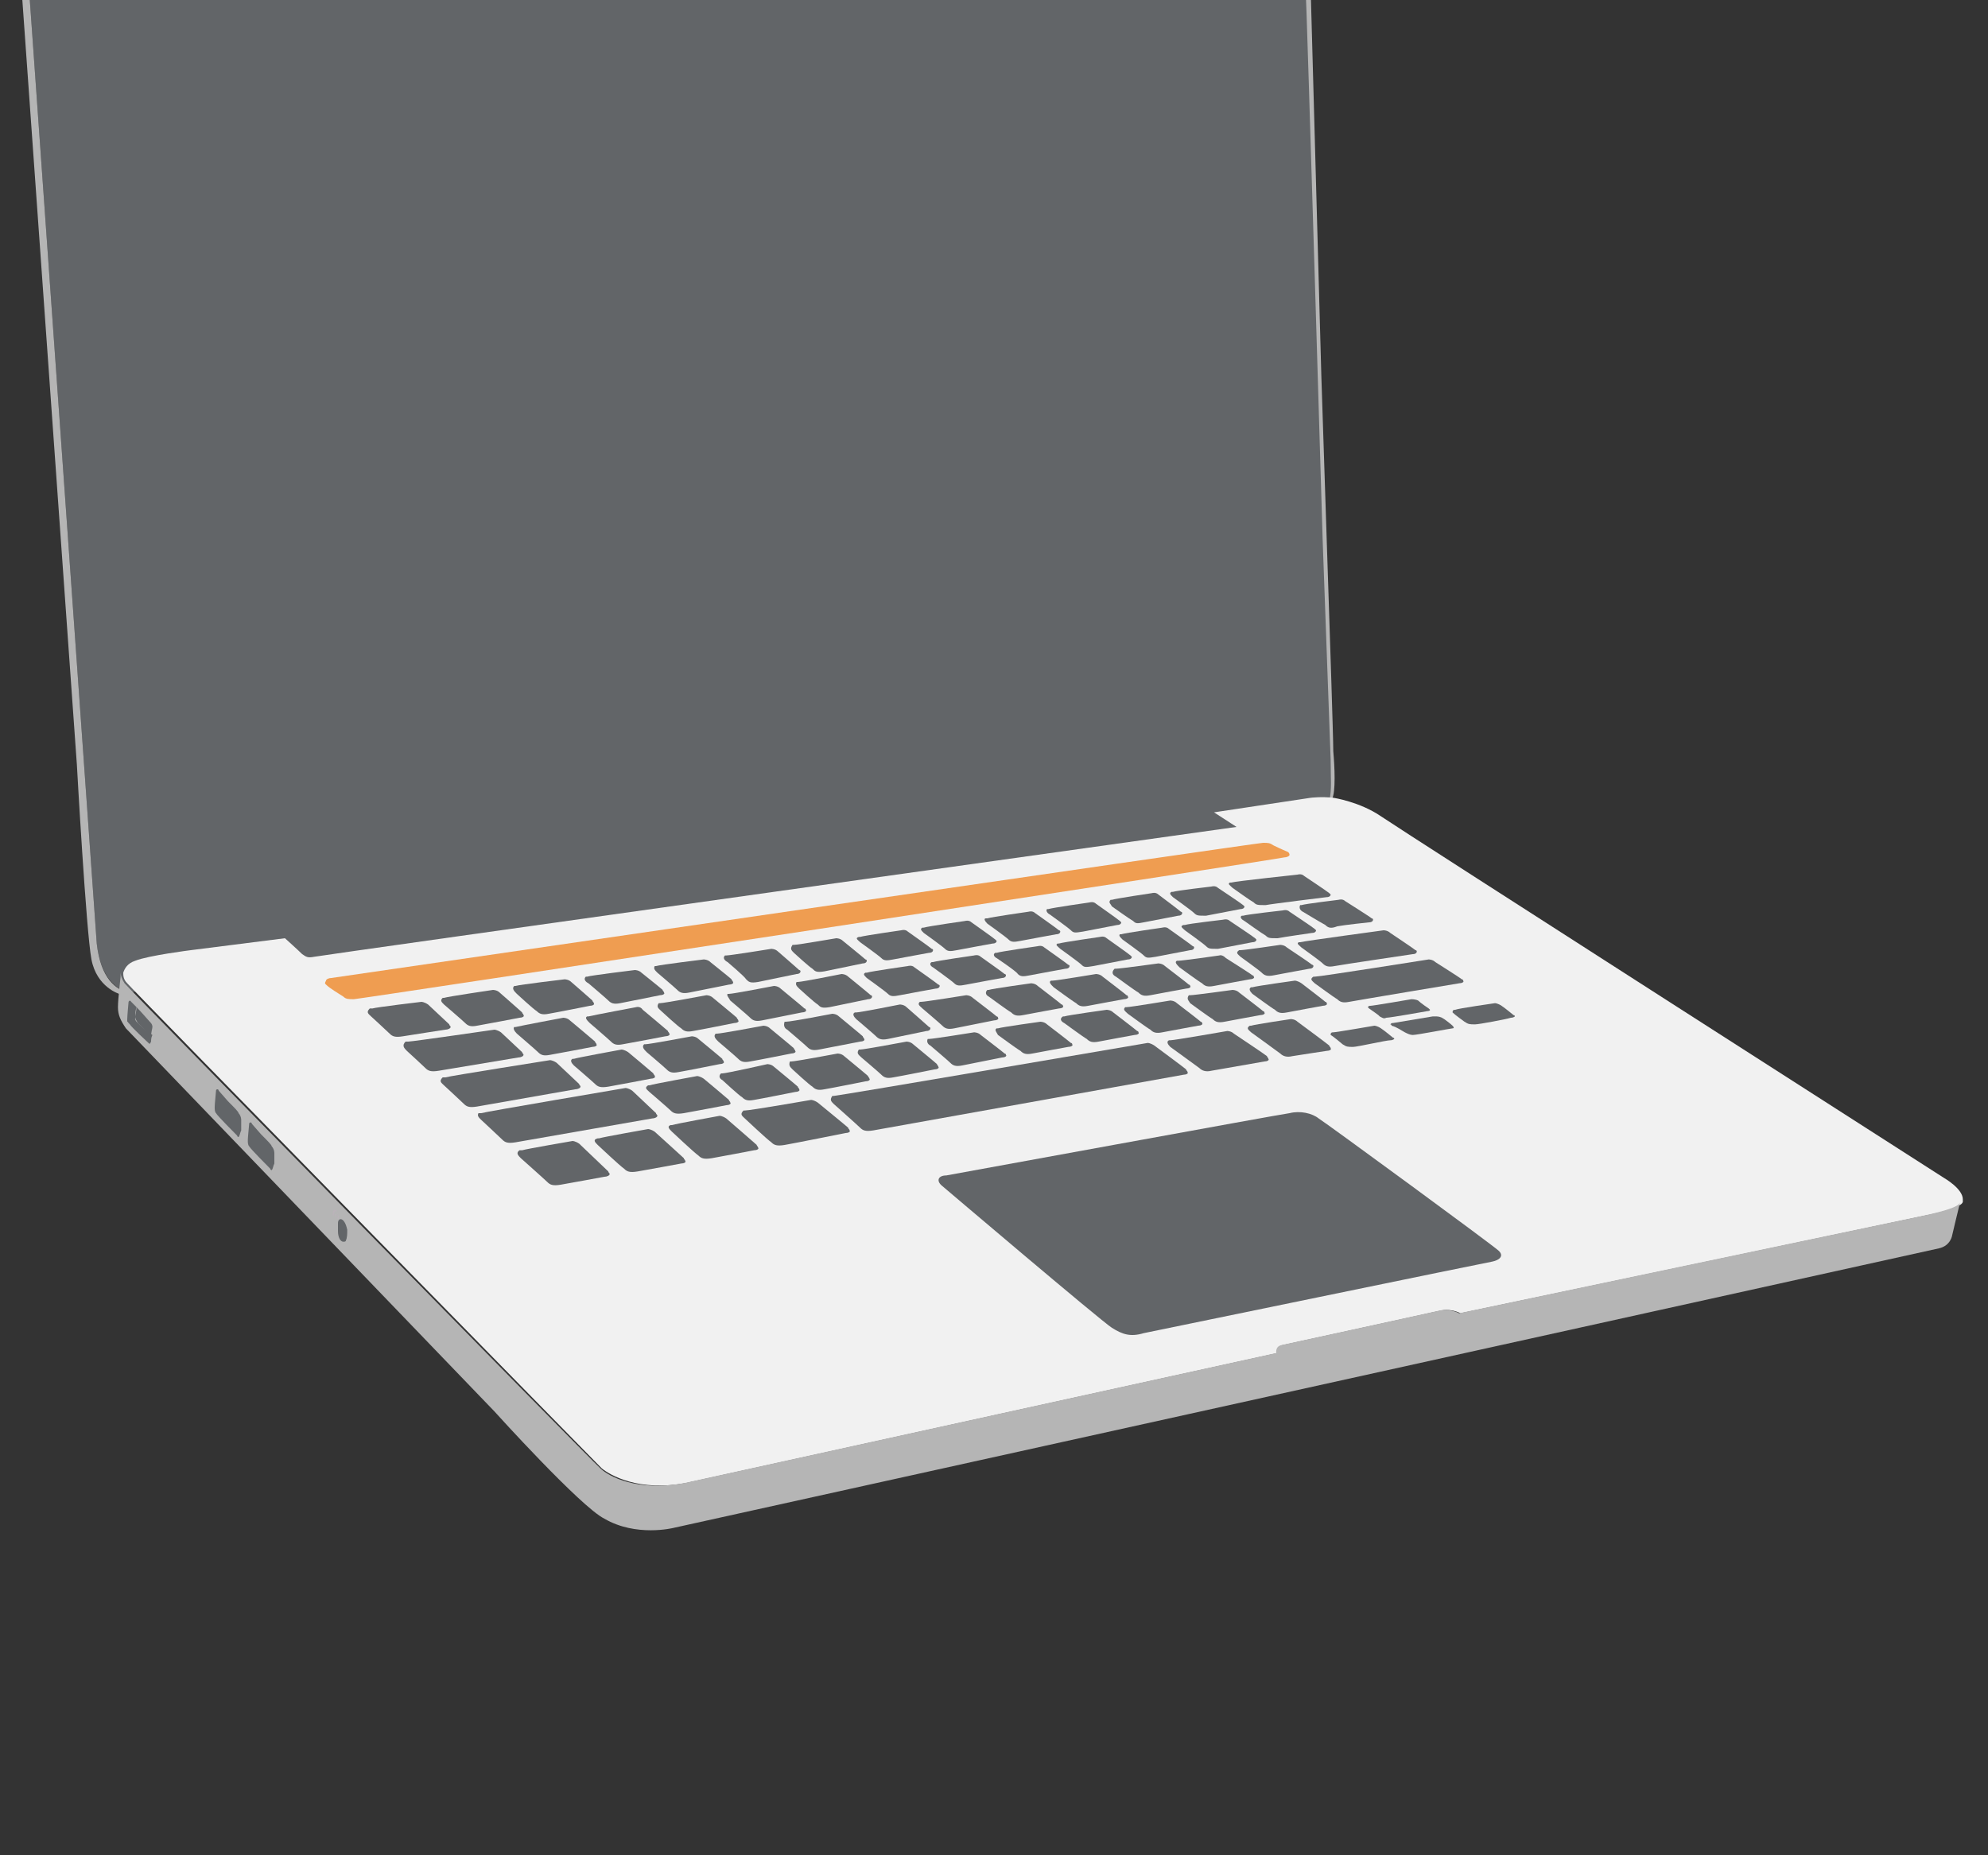 <?xml version="1.0" encoding="utf-8"?>
<!-- Generator: Adobe Illustrator 26.0.2, SVG Export Plug-In . SVG Version: 6.00 Build 0)  -->
<svg version="1.1" id="Calque_1" xmlns="http://www.w3.org/2000/svg" xmlns:xlink="http://www.w3.org/1999/xlink" x="0px" y="0px"
	 viewBox="0 0 150 140" style="enable-background:new 0 0 150 140;" xml:space="preserve">
<rect x="0" y="0" width="150" height="140" fill="#333333" stroke="none"/>
<style type="text/css">
	.st0{fill:#626568;}
	.st1{fill:#B5B5B5;}
	.st2{fill:#F1F1F1;}
	.st3{fill:#C8C2C7;}
	.st4{fill:#BAB3B9;}
	.st5{fill:#EF9D51;}
</style>
<g>
	<g>
		<g>
			<path class="st0" d="M100.5,57.3l-0.6-16.5c0,0-1.3-40.4-1.3-42c-0.1-1.6-0.1-3.4-0.9-4.3s-2.1-0.9-3.2-0.9
				c-1.8,0-45.6,0.5-45.6,0.5S8.8-6,5.7-5.9c-3,0.1-3.6,2.4-3.6,3.8C2.2-0.7,7,67,7.3,71.2c0.3,2.7,1.6,3.5,2.4,3.7l13.4-2L93.2,63
				l7.1-2.6C100.6,59.6,100.5,58.7,100.5,57.3z"/>
			<path class="st1" d="M100.6,56.7c0-1.1-0.3-10-0.3-10l-0.6-18.3l-0.8-29c0-1.7,0-3.6-0.8-4.9s-2.3-1.2-2.3-1.2h-1.6L76.8-6.5
				L35.7-6.3c0,0-26.2,0-30.3,0C1.5-6.1,1.5-2.7,1.6-1.2l4.2,58.9c0,0,0.7,12.6,1.1,14.7C7.3,74.5,9,75,9,75l0.7-0.1
				c-0.9-0.2-2.1-1-2.4-3.7C7,67,2.2-0.7,2.1-2.1c0-1.4,0.6-3.7,3.6-3.8c3-0.1,43.1,0,43.1,0s43.8-0.5,45.6-0.5c1.1,0,2.4,0,3.2,0.9
				c0.8,0.9,0.9,2.7,0.9,4.3c0.1,1.6,1.3,42,1.3,42l0.6,16.5c0,1.4,0.1,2.3-0.1,3.1l0.2-0.1C100.8,59.8,100.7,57.8,100.6,56.7z"/>
			<path class="st2" d="M146.7,88.9c0,0-40.9-26.2-42.5-27.3s-3.6-1.4-3.6-1.4c-0.9-0.1-1.7,0-1.7,0l-7.3,1.1l1.7,1.1
				c0,0-69.2,9.7-69.6,9.8c-0.5,0.1-0.6,0-0.9-0.2c-0.3-0.3-1.3-1.2-1.3-1.2l-7.1,0.9c0,0-3.2,0.4-4.2,0.8c-0.6,0.2-0.8,0.6-0.9,0.9
				c0,0.2,0,0.5,0.3,0.8c0.7,0.8,35.2,36,35.8,36.6c0.6,0.5,2.8,1.8,6.4,1.1c3.6-0.8,44.6-9.8,44.6-9.8s-0.1-0.5,0.4-0.6
				s11.9-2.6,11.9-2.6s0.7-0.2,1.5,0.2c0,0,34.3-7.2,35.2-7.4c1-0.2,2.6-0.6,2.7-1l0,0c0-0.1,0-0.2,0-0.2
				C148.1,89.7,146.7,88.9,146.7,88.9z"/>
			<path class="st1" d="M145.3,91.7c-1,0.2-35.2,7.4-35.2,7.4c-0.8-0.4-1.5-0.2-1.5-0.2s-11.4,2.5-11.9,2.6s-0.4,0.6-0.4,0.6
				s-41,9-44.6,9.8c-3.6,0.7-5.8-0.5-6.4-1.1C44.6,110.2,10.1,75,9.4,74.2c-0.2-0.3-0.3-0.6-0.3-0.8c0,0.2,0,0.3,0,0.3
				S8.9,75.4,8.9,76s0.2,1,0.6,1.6l27.8,28.9c0,0,6.5,7.2,8.3,8.1c2.4,1.4,5.2,0.7,5.2,0.7l95.5-21.1c0.9-0.2,1-1,1-1
				s0.4-1.7,0.6-2.5l0,0C147.9,91.1,146.2,91.5,145.3,91.7z"/>
			<path class="st0" d="M25.9,93.7c-0.2,0-0.4-0.3-0.4-0.8c0-0.2,0-0.4,0-0.6s0.1-0.3,0.2-0.3c0.2,0,0.4,0.3,0.5,0.8
				c0,0.3,0,0.6-0.1,0.8C26.1,93.7,26,93.7,25.9,93.7L25.9,93.7z"/>
			<path class="st3" d="M121.3,73.7C121.2,73.8,121.2,73.8,121.3,73.7C121.2,73.7,121.2,73.7,121.3,73.7
				C121.1,73.7,121.1,73.7,121.3,73.7C121.2,73.7,121.3,73.7,121.3,73.7z"/>
			<path class="st0" d="M71.1,89.5c0,0,12,10.2,12.8,10.7s1.4,0.7,2.4,0.4c1-0.2,25.7-5.3,26.3-5.4c0.5-0.1,0.9-0.4,0.5-0.8
				s-13.1-9.7-13.6-10C99,84,98.1,83.8,97.3,84c-0.8,0.1-25.3,4.6-25.9,4.7C70.8,88.7,70.6,89.1,71.1,89.5z"/>
			<path class="st0" d="M104.6,76.8c0.3,0,3.1-0.5,3.1-0.5s0.2,0,0.2-0.1l-0.1-0.1c0,0-0.6-0.4-0.8-0.6c-0.2-0.1-0.5-0.1-0.5-0.1
				s-2.9,0.5-3.1,0.5c-0.1,0-0.1,0-0.2,0.1l0.1,0.1c0.3,0.2,0.7,0.5,0.7,0.5s0,0,0.1,0.1C104.3,76.8,104.4,76.9,104.6,76.8z"/>
			<path class="st0" d="M106,77.9c0.2,0.1,0.4,0.2,0.6,0.2c0.3,0,2.9-0.5,3-0.5c0.2,0,0-0.2,0-0.2c-0.1-0.1-0.6-0.5-0.8-0.6
				c-0.2-0.1-0.4-0.1-0.4-0.1h-0.3l-3,0.5c-0.1,0-0.1,0-0.2,0.1c0,0,0.1,0,0.1,0.1C105.4,77.5,105.8,77.8,106,77.9z"/>
			<path class="st0" d="M93,67c0,0,1.4,1,1.6,1.1c0.2,0.2,0.3,0.2,0.9,0.2c0.5-0.1,4.6-0.6,4.6-0.6c0.2,0,0.3-0.1,0.3-0.2l-0.1-0.1
				c-0.1-0.1-1.9-1.3-1.9-1.3c-0.2-0.2-0.5-0.1-0.5-0.1s-4.7,0.5-5,0.6c-0.1,0-0.1,0-0.1,0C92.6,66.7,92.8,66.8,93,67z"/>
			<path class="st0" d="M49.6,73.4c0,0,1.3,1.1,1.5,1.3c0.2,0.2,0.4,0.3,0.9,0.2c0.5-0.1,3-0.6,3-0.6c0.2,0,0.4-0.1,0.3-0.2
				c0-0.1-0.1-0.1-0.1-0.2c-0.1-0.1-1.6-1.3-1.6-1.3c-0.2-0.2-0.5-0.2-0.5-0.2s-3.3,0.4-3.6,0.5c-0.1,0-0.1,0-0.1,0
				C49.3,73.1,49.4,73.2,49.6,73.4z"/>
			<path class="st0" d="M44.4,74.2c0,0,1.3,1.1,1.5,1.3c0.2,0.2,0.4,0.3,0.9,0.2c0.5-0.1,3-0.6,3-0.6c0.2,0,0.4-0.1,0.3-0.2
				c0-0.1-0.1-0.1-0.1-0.2c-0.1-0.1-1.6-1.3-1.6-1.3c-0.2-0.2-0.5-0.2-0.5-0.2s-3.3,0.4-3.6,0.5c-0.1,0-0.1,0-0.1,0
				C44,73.9,44.2,74.1,44.4,74.2z"/>
			<path class="st0" d="M39,75c0,0,1.3,1.2,1.5,1.3c0.2,0.2,0.4,0.3,0.9,0.2c0.6-0.1,3.1-0.6,3.1-0.6c0.2,0,0.4-0.1,0.3-0.2
				c0-0.1-0.1-0.1-0.1-0.2c-0.1-0.1-1.6-1.4-1.6-1.4c-0.2-0.2-0.5-0.2-0.5-0.2s-3.4,0.4-3.7,0.5c-0.1,0-0.1,0-0.1,0
				C38.6,74.6,38.8,74.8,39,75z"/>
			<path class="st0" d="M64.9,71.1c0,0,1.4,1,1.6,1.2s0.4,0.2,0.9,0.1s2.7-0.5,2.7-0.5c0.2,0,0.3-0.1,0.3-0.2s-0.1-0.1-0.1-0.1
				c-0.1-0.1-1.8-1.3-1.8-1.3c-0.2-0.2-0.5-0.1-0.5-0.1s-2.8,0.4-3.1,0.5c-0.1,0-0.1,0-0.1,0C64.5,70.8,64.7,70.9,64.9,71.1z"/>
			<path class="st0" d="M49.9,76.3c0,0,1.3,1.2,1.5,1.3c0.2,0.2,0.4,0.3,0.9,0.2c0.6-0.1,3.1-0.6,3.1-0.6c0.2,0,0.4-0.1,0.3-0.2
				c0-0.1-0.1-0.1-0.1-0.2c-0.1-0.1-1.8-1.5-1.8-1.5c-0.2-0.2-0.5-0.2-0.5-0.2s-3.2,0.6-3.5,0.6c-0.1,0-0.1,0-0.1,0
				C49.5,76,49.7,76.1,49.9,76.3z"/>
			<path class="st0" d="M55.1,75.5c0,0,1.3,1.1,1.5,1.3c0.2,0.2,0.4,0.3,0.9,0.2c0.5-0.1,3-0.6,3-0.6c0.2,0,0.4-0.1,0.3-0.2
				c0-0.1-0.1-0.1-0.1-0.1c-0.1-0.1-1.8-1.5-1.8-1.5c-0.2-0.2-0.5-0.2-0.5-0.2S55.3,75,55,75c-0.1,0-0.1,0-0.1,0
				C54.8,75.1,55,75.3,55.1,75.5z"/>
			<path class="st0" d="M44.5,77.2c0,0,1.4,1.2,1.6,1.4c0.2,0.2,0.4,0.3,0.9,0.2c0.6-0.1,3.2-0.6,3.2-0.6c0.2,0,0.4-0.1,0.3-0.2
				c0-0.1-0.1-0.1-0.1-0.2c-0.1-0.1-1.9-1.6-1.9-1.6C48.3,75.9,48,76,48,76s-3.2,0.6-3.6,0.7c-0.1,0-0.1,0-0.1,0
				C44.1,76.8,44.3,77,44.5,77.2z"/>
			<path class="st0" d="M39,78c0,0,1.4,1.2,1.6,1.4c0.2,0.2,0.4,0.3,0.9,0.2c0.6-0.1,3.2-0.6,3.2-0.6c0.2,0,0.4-0.1,0.3-0.2
				c0-0.1-0.1-0.1-0.1-0.2C44.8,78.5,43,77,43,77c-0.2-0.2-0.5-0.2-0.5-0.2s-3.2,0.6-3.6,0.7c-0.1,0-0.1,0-0.1,0
				C38.7,77.6,38.8,77.8,39,78z"/>
			<path class="st0" d="M33.5,75.8c0,0,1.4,1.2,1.6,1.4c0.2,0.2,0.4,0.3,0.9,0.2c0.6-0.1,3.2-0.6,3.2-0.6c0.2,0,0.4-0.1,0.3-0.2
				c0-0.1-0.1-0.1-0.1-0.2c-0.1-0.1-1.7-1.5-1.7-1.5c-0.2-0.2-0.5-0.2-0.5-0.2s-3.4,0.5-3.7,0.6c-0.1,0-0.1,0-0.1,0
				C33.2,75.5,33.3,75.6,33.5,75.8z"/>
			<path class="st0" d="M33.5,81.9c0,0,1.3,1.2,1.5,1.4c0.2,0.2,0.4,0.3,1,0.2c0.6-0.1,7.4-1.3,7.4-1.3c0.2,0,0.4-0.1,0.4-0.2
				s-0.1-0.1-0.1-0.2c-0.1-0.1-1.7-1.6-1.7-1.6C41.7,80,41.5,80,41.5,80s-7.6,1.2-7.9,1.3c-0.1,0-0.1,0-0.2,0
				C33.1,81.6,33.3,81.7,33.5,81.9z"/>
			<path class="st0" d="M69.7,70.4c0,0,1.4,1,1.6,1.2s0.4,0.2,0.9,0.1s2.7-0.5,2.7-0.5c0.2,0,0.3-0.1,0.3-0.2l-0.1-0.1
				c-0.1-0.1-1.8-1.3-1.8-1.3c-0.2-0.2-0.5-0.1-0.5-0.1S70,69.9,69.7,70c-0.1,0-0.1,0-0.1,0C69.4,70.1,69.5,70.2,69.7,70.4z"/>
			<path class="st0" d="M74.5,69.7c0,0,1.4,1,1.6,1.2s0.4,0.2,0.9,0.1s2.7-0.5,2.7-0.5c0.2,0,0.3-0.1,0.3-0.2s-0.1-0.1-0.1-0.1
				c-0.1-0.1-1.8-1.3-1.8-1.3c-0.2-0.2-0.5-0.1-0.5-0.1s-2.8,0.4-3.1,0.5c-0.1,0-0.1,0-0.1,0C74.2,69.3,74.3,69.5,74.5,69.7z"/>
			<path class="st0" d="M79.2,69c0,0,1.4,1,1.6,1.2s0.3,0.2,0.9,0.1c0.5-0.1,2.6-0.5,2.6-0.5c0.2,0,0.3-0.1,0.3-0.2l-0.1-0.1
				c-0.1-0.1-1.8-1.3-1.8-1.3c-0.2-0.2-0.5-0.1-0.5-0.1s-2.8,0.4-3.1,0.5c-0.1,0-0.1,0-0.1,0C78.9,68.7,79,68.9,79.2,69z"/>
			<path class="st0" d="M83.9,68.4c0,0,1.4,1,1.6,1.1c0.2,0.2,0.3,0.2,0.8,0.1s2.6-0.5,2.6-0.5c0.2,0,0.3-0.1,0.3-0.2
				s-0.1-0.1-0.1-0.1c-0.1-0.1-1.7-1.3-1.7-1.3c-0.2-0.2-0.5-0.1-0.5-0.1s-2.7,0.4-3,0.5c-0.1,0-0.1,0-0.1,0
				C83.6,68.1,83.8,68.2,83.9,68.4z"/>
			<path class="st0" d="M88.5,67.7c0,0,1.4,1,1.6,1.2s0.3,0.2,0.9,0.2c0.5-0.1,2.6-0.5,2.6-0.5c0.2,0,0.3-0.1,0.3-0.2l-0.1-0.1
				c-0.1-0.1-1.9-1.3-1.9-1.3c-0.2-0.2-0.5-0.1-0.5-0.1s-2.6,0.3-2.9,0.4c-0.1,0-0.1,0-0.1,0C88.2,67.4,88.3,67.5,88.5,67.7z"/>
			<path class="st0" d="M54.2,78.6c0,0,1.3,1.1,1.5,1.3c0.2,0.2,0.4,0.3,0.9,0.2c0.6-0.1,3.1-0.6,3.1-0.6c0.2,0,0.4-0.1,0.3-0.2
				c0-0.1-0.1-0.1-0.1-0.2c-0.1-0.1-1.8-1.5-1.8-1.5c-0.2-0.2-0.5-0.2-0.5-0.2S54.4,78,54.1,78C54,78,54,78,54,78
				C53.8,78.2,54,78.4,54.2,78.6z"/>
			<path class="st0" d="M59.4,77.7c0,0,1.3,1.1,1.5,1.3c0.2,0.2,0.4,0.3,0.9,0.2c0.5-0.1,3.1-0.6,3.1-0.6c0.2,0,0.4-0.1,0.3-0.2
				c0-0.1-0.1-0.1-0.1-0.2c-0.1-0.1-1.8-1.5-1.8-1.5c-0.2-0.2-0.5-0.2-0.5-0.2s-3.1,0.6-3.5,0.6c-0.1,0-0.1,0-0.1,0
				C59.1,77.4,59.2,77.6,59.4,77.7z"/>
			<path class="st0" d="M60.3,74.6c0,0,1.2,1.1,1.4,1.2c0.2,0.2,0.3,0.3,0.9,0.2c0.5-0.1,2.9-0.6,2.9-0.6c0.2,0,0.3-0.1,0.3-0.2
				s-0.1-0.1-0.1-0.1C65.6,75,64,73.7,64,73.7c-0.2-0.2-0.5-0.2-0.5-0.2s-3,0.6-3.3,0.6c-0.1,0-0.1,0-0.1,0
				C60,74.3,60.1,74.4,60.3,74.6z"/>
			<path class="st0" d="M64.6,76.9c0,0,1.3,1.1,1.5,1.3c0.2,0.2,0.4,0.3,0.9,0.2c0.5-0.1,2.9-0.6,2.9-0.6c0.2,0,0.3-0.1,0.3-0.2
				s-0.1-0.1-0.1-0.1C70,77.4,68.4,76,68.4,76c-0.2-0.2-0.5-0.2-0.5-0.2s-3,0.6-3.3,0.6c-0.1,0-0.1,0-0.1,0
				C64.3,76.5,64.4,76.7,64.6,76.9z"/>
			<path class="st0" d="M43.3,80.4c0,0,1.4,1.2,1.6,1.4c0.2,0.2,0.4,0.3,1,0.2c0.6-0.1,3.2-0.6,3.2-0.6c0.2,0,0.4-0.1,0.3-0.2
				c0-0.1-0.1-0.1-0.1-0.2c-0.1-0.1-1.9-1.6-1.9-1.6c-0.3-0.2-0.5-0.2-0.5-0.2s-3.3,0.6-3.6,0.7c-0.1,0-0.1,0-0.1,0
				C43,80,43.1,80.2,43.3,80.4z"/>
			<path class="st0" d="M48.8,79.4c0,0,1.3,1.1,1.5,1.3c0.2,0.2,0.4,0.3,0.9,0.2c0.6-0.1,3.1-0.6,3.1-0.6c0.2,0,0.4-0.1,0.3-0.2
				c0-0.1-0.1-0.1-0.1-0.2c-0.1-0.1-1.8-1.5-1.8-1.5c-0.2-0.2-0.5-0.2-0.5-0.2s-3.2,0.6-3.5,0.6c-0.1,0-0.1,0-0.1,0
				C48.4,79,48.6,79.2,48.8,79.4z"/>
			<path class="st0" d="M84.2,73.7c0,0,1.5,1.1,1.7,1.2c0.2,0.2,0.4,0.3,0.9,0.2c0.5-0.1,2.7-0.5,2.7-0.5c0.2,0,0.4-0.1,0.3-0.2
				c0-0.1-0.1-0.1-0.1-0.1c-0.1-0.1-1.8-1.4-1.8-1.4c-0.2-0.2-0.5-0.2-0.5-0.2s-2.9,0.4-3.2,0.4c-0.1,0-0.1,0-0.1,0
				C83.8,73.4,84,73.6,84.2,73.7z"/>
			<path class="st0" d="M84.7,70.9c0,0,1.4,1,1.6,1.2s0.3,0.2,0.9,0.1c0.5-0.1,2.6-0.5,2.6-0.5c0.2,0,0.3-0.1,0.3-0.2
				S90,71.4,90,71.4c-0.1-0.1-1.8-1.3-1.8-1.3C88,69.9,87.7,70,87.7,70s-2.8,0.4-3.1,0.5c-0.1,0-0.1,0-0.1,0
				C84.4,70.6,84.5,70.7,84.7,70.9z"/>
			<path class="st0" d="M80,71.6c0,0,1.4,1,1.6,1.2s0.3,0.2,0.9,0.1c0.5-0.1,2.6-0.5,2.6-0.5c0.2,0,0.3-0.1,0.3-0.2l-0.1-0.1
				c-0.1-0.1-1.8-1.3-1.8-1.3c-0.2-0.2-0.5-0.1-0.5-0.1s-2.8,0.4-3.1,0.5c-0.1,0-0.1,0-0.1,0C79.6,71.3,79.8,71.4,80,71.6z"/>
			<path class="st0" d="M75.2,72.3c0,0,1.5,1,1.6,1.2c0.2,0.2,0.4,0.2,0.9,0.1s2.7-0.5,2.7-0.5c0.2,0,0.3-0.1,0.3-0.2
				s-0.1-0.1-0.1-0.1c-0.1-0.1-1.8-1.3-1.8-1.3c-0.2-0.2-0.5-0.1-0.5-0.1s-2.8,0.4-3.1,0.5c-0.1,0-0.1,0-0.1,0
				C74.9,72,75,72.2,75.2,72.3z"/>
			<path class="st0" d="M70.4,73c0,0,1.4,1,1.6,1.2s0.4,0.2,0.9,0.1s2.7-0.5,2.7-0.5c0.2,0,0.3-0.1,0.3-0.2s-0.1-0.1-0.1-0.1
				c-0.1-0.1-1.8-1.3-1.8-1.3c-0.2-0.2-0.5-0.1-0.5-0.1s-2.8,0.4-3.1,0.5c-0.1,0-0.1,0-0.1,0C70.1,72.7,70.2,72.9,70.4,73z"/>
			<path class="st0" d="M65.4,73.8c0,0,1.4,1,1.6,1.2s0.4,0.2,0.9,0.1s2.7-0.5,2.7-0.5c0.2,0,0.3-0.1,0.3-0.2s-0.1-0.1-0.1-0.1
				C70.7,74.2,69,73,69,73c-0.2-0.2-0.5-0.1-0.5-0.1s-2.8,0.4-3.1,0.5c-0.1,0-0.1,0-0.1,0C65.1,73.5,65.2,73.6,65.4,73.8z"/>
			<path class="st0" d="M79.5,74.5c0,0,1.5,1.1,1.7,1.2c0.2,0.2,0.4,0.3,0.9,0.2c0.5-0.1,2.7-0.5,2.7-0.5c0.2,0,0.4-0.1,0.3-0.2
				c0-0.1-0.1-0.1-0.1-0.1c-0.1-0.1-1.8-1.4-1.8-1.4c-0.2-0.2-0.5-0.2-0.5-0.2s-3,0.5-3.3,0.5c-0.1,0-0.1,0-0.1,0
				C79.1,74.1,79.3,74.3,79.5,74.5z"/>
			<path class="st0" d="M74.6,75.2c0,0,1.5,1.1,1.7,1.2c0.2,0.2,0.4,0.3,0.9,0.2c0.5-0.1,2.7-0.5,2.7-0.5c0.2,0,0.4-0.1,0.3-0.2
				c0-0.1-0.1-0.1-0.1-0.1c-0.1-0.1-1.8-1.4-1.8-1.4c-0.2-0.2-0.5-0.2-0.5-0.2s-2.9,0.4-3.2,0.5c-0.1,0-0.1,0-0.1,0
				C74.3,74.9,74.4,75.1,74.6,75.2z"/>
			<path class="st0" d="M85.1,76.5c0,0,1.5,1.1,1.7,1.2c0.2,0.2,0.4,0.3,0.9,0.2c0.5-0.1,2.7-0.5,2.7-0.5c0.2,0,0.4-0.1,0.3-0.2
				c0-0.1-0.1-0.1-0.1-0.1c-0.1-0.1-1.8-1.4-1.8-1.4c-0.2-0.2-0.5-0.2-0.5-0.2S85.3,76,85,76c-0.1,0-0.1,0-0.1,0
				C84.7,76.2,84.9,76.3,85.1,76.5z"/>
			<path class="st0" d="M89.8,75.7c0,0,1.5,1.1,1.7,1.2c0.2,0.2,0.4,0.3,0.9,0.2c0.5-0.1,2.7-0.5,2.7-0.5c0.2,0,0.4-0.1,0.3-0.2
				c0-0.1-0.1-0.1-0.1-0.1c-0.1-0.1-1.8-1.4-1.8-1.4c-0.2-0.2-0.5-0.2-0.5-0.2s-2.9,0.4-3.2,0.4c-0.1,0-0.1,0-0.1,0
				C89.5,75.4,89.7,75.5,89.8,75.7z"/>
			<path class="st0" d="M89,73c0,0,1.5,1.1,1.7,1.2c0.2,0.2,0.4,0.3,0.9,0.2c0.5-0.1,2.7-0.5,2.7-0.5c0.2,0,0.4-0.1,0.3-0.2
				c0-0.1-0.1-0.1-0.1-0.1c-0.1-0.1-2-1.3-2-1.3C92.2,72,92,72.1,92,72.1s-2.8,0.4-3.1,0.4c-0.1,0-0.1,0-0.1,0
				C88.6,72.6,88.8,72.8,89,73z"/>
			<path class="st0" d="M89.4,70.2c0,0,1.4,1,1.6,1.2s0.3,0.2,0.9,0.2c0.5-0.1,2.6-0.5,2.6-0.5c0.2,0,0.3-0.1,0.3-0.2l-0.1-0.1
				c-0.1-0.1-1.9-1.3-1.9-1.3c-0.2-0.2-0.5-0.1-0.5-0.1s-2.6,0.3-2.9,0.4c-0.1,0-0.1,0-0.1,0C89,69.9,89.2,70,89.4,70.2z"/>
			<path class="st0" d="M94.5,75c0,0,1.5,1.1,1.7,1.2c0.2,0.2,0.4,0.3,0.9,0.2c0.5-0.1,2.7-0.5,2.7-0.5c0.2,0,0.4-0.1,0.3-0.2
				c0-0.1-0.1-0.1-0.1-0.1c-0.1-0.1-1.8-1.4-1.8-1.4C97.9,74,97.7,74,97.7,74s-2.9,0.4-3.2,0.5c-0.1,0-0.1,0-0.1,0
				C94.2,74.6,94.3,74.8,94.5,75z"/>
			<path class="st0" d="M99.2,74.2c0,0,1.5,1.1,1.7,1.2c0.2,0.2,0.4,0.3,0.9,0.2c0.5-0.1,8.3-1.4,8.3-1.4c0.2,0,0.4-0.1,0.3-0.2
				c0-0.1-0.1-0.1-0.1-0.1c-0.1-0.1-2-1.3-2-1.3c-0.2-0.2-0.5-0.2-0.5-0.2s-8.2,1.3-8.6,1.3c-0.1,0-0.1,0-0.1,0
				C98.8,73.9,99,74,99.2,74.2z"/>
			<path class="st0" d="M93.6,72.2c0,0,1.4,1,1.6,1.2s0.4,0.3,0.9,0.2c0.5-0.1,2.7-0.5,2.7-0.5c0.2,0,0.3-0.1,0.3-0.2
				S99,72.8,99,72.8c-0.1-0.1-1.9-1.3-1.9-1.3c-0.2-0.2-0.5-0.2-0.5-0.2s-2.7,0.4-3,0.4c-0.1,0-0.1,0-0.1,0
				C93.2,71.9,93.4,72,93.6,72.2z"/>
			<path class="st0" d="M93.9,69.5c0,0,1.4,1,1.6,1.1c0.2,0.2,0.3,0.2,0.9,0.2c0.5-0.1,2.6-0.4,2.6-0.4c0.2,0,0.3-0.1,0.3-0.2
				l-0.1-0.1c-0.1-0.1-1.9-1.3-1.9-1.3c-0.2-0.2-0.5-0.1-0.5-0.1s-2.7,0.3-3,0.4c-0.1,0-0.1,0-0.1,0C93.5,69.2,93.7,69.4,93.9,69.5z
				"/>
			<path class="st0" d="M98.2,71.5c0,0,1.4,1,1.6,1.2s0.4,0.3,0.9,0.2c0.5-0.1,5.9-0.9,5.9-0.9c0.2,0,0.3-0.1,0.3-0.2
				s-0.1-0.1-0.1-0.1c-0.1-0.1-1.9-1.3-1.9-1.3c-0.2-0.2-0.5-0.2-0.5-0.2s-5.9,0.8-6.3,0.9c-0.1,0-0.1,0-0.1,0
				C97.8,71.2,98,71.3,98.2,71.5z"/>
			<path class="st0" d="M80.3,77.2c0,0,1.5,1.1,1.7,1.2c0.2,0.2,0.4,0.3,0.9,0.2c0.5-0.1,2.7-0.5,2.7-0.5c0.2,0,0.4-0.1,0.3-0.2
				c0-0.1-0.1-0.1-0.1-0.1c-0.1-0.1-1.8-1.4-1.8-1.4c-0.2-0.2-0.5-0.2-0.5-0.2s-2.9,0.4-3.2,0.5c-0.1,0-0.1,0-0.1,0
				C79.9,76.9,80.1,77.1,80.3,77.2z"/>
			<path class="st0" d="M75.3,78.1c0,0,1.5,1.1,1.7,1.2c0.2,0.2,0.4,0.3,0.9,0.2c0.5-0.1,2.7-0.5,2.7-0.5c0.2,0,0.4-0.1,0.3-0.2
				c0-0.1-0.1-0.1-0.1-0.1c-0.1-0.1-1.8-1.4-1.8-1.4c-0.2-0.2-0.5-0.2-0.5-0.2s-2.9,0.4-3.2,0.5c-0.1,0-0.1,0-0.1,0
				C75,77.7,75.2,77.9,75.3,78.1z"/>
			<path class="st0" d="M49,82.4c0,0,1.4,1.2,1.6,1.4c0.2,0.2,0.4,0.3,1,0.2c0.6-0.1,3.2-0.6,3.2-0.6c0.2,0,0.4-0.1,0.3-0.2
				c0-0.1-0.1-0.1-0.1-0.2c-0.1-0.1-1.9-1.6-1.9-1.6c-0.3-0.2-0.5-0.2-0.5-0.2s-3.3,0.6-3.6,0.7c-0.1,0-0.1,0-0.1,0
				C48.6,82.1,48.8,82.2,49,82.4z"/>
			<path class="st0" d="M54.5,81.5c0,0,1.3,1.2,1.5,1.3c0.2,0.2,0.4,0.3,0.9,0.2c0.6-0.1,3.1-0.6,3.1-0.6c0.2,0,0.4-0.1,0.3-0.2
				c0-0.1-0.1-0.1-0.1-0.2c-0.1-0.1-1.8-1.5-1.8-1.5c-0.2-0.2-0.5-0.2-0.5-0.2S54.8,81,54.5,81c-0.1,0-0.1,0-0.1,0
				C54.2,81.2,54.3,81.4,54.5,81.5z"/>
			<path class="st0" d="M59.8,80.7c0,0,1.3,1.2,1.5,1.3c0.2,0.2,0.4,0.3,0.9,0.2c0.6-0.1,3.1-0.6,3.1-0.6c0.2,0,0.4-0.1,0.3-0.2
				c0-0.1-0.1-0.1-0.1-0.2c-0.1-0.1-1.8-1.5-1.8-1.5c-0.2-0.2-0.5-0.2-0.5-0.2s-3.2,0.6-3.5,0.6c-0.1,0-0.1,0-0.1,0
				C59.5,80.4,59.6,80.5,59.8,80.7z"/>
			<path class="st0" d="M65,79.8c0,0,1.3,1.1,1.5,1.3c0.2,0.2,0.4,0.3,0.9,0.2c0.6-0.1,3.1-0.6,3.1-0.6c0.2,0,0.4-0.1,0.3-0.2
				c0-0.1-0.1-0.1-0.1-0.2c-0.1-0.1-1.8-1.5-1.8-1.5c-0.2-0.2-0.5-0.2-0.5-0.2s-3.2,0.6-3.5,0.6c-0.1,0-0.1,0-0.1,0
				C64.6,79.5,64.8,79.6,65,79.8z"/>
			<path class="st0" d="M70.2,78.9c0,0,1.3,1.1,1.5,1.3c0.2,0.2,0.4,0.3,0.9,0.2c0.5-0.1,3-0.6,3-0.6c0.2,0,0.4-0.1,0.3-0.2
				c0-0.1-0.1-0.1-0.1-0.1c-0.1-0.1-1.8-1.4-1.8-1.4c-0.2-0.2-0.5-0.2-0.5-0.2s-3.1,0.5-3.4,0.5c-0.1,0-0.1,0-0.1,0
				C69.9,78.6,70,78.8,70.2,78.9z"/>
			<path class="st0" d="M69.6,76.1c0,0,1.3,1.1,1.5,1.3c0.2,0.2,0.4,0.3,0.9,0.2c0.5-0.1,3-0.6,3-0.6c0.2,0,0.4-0.1,0.3-0.2
				c0-0.1-0.1-0.1-0.1-0.1c-0.1-0.1-1.8-1.4-1.8-1.4c-0.2-0.2-0.5-0.2-0.5-0.2s-3.1,0.5-3.4,0.5c-0.1,0-0.1,0-0.1,0
				C69.2,75.8,69.4,75.9,69.6,76.1z"/>
			<path class="st0" d="M88.3,79c0,0,1.8,1.3,2.2,1.6c0.2,0.2,0.5,0.3,0.9,0.2c0.6-0.1,4-0.7,4-0.7c0.2,0,0.4-0.1,0.3-0.2
				c0-0.1-0.1-0.1-0.1-0.2c-0.1-0.1-2.5-1.7-2.5-1.7c-0.2-0.2-0.5-0.2-0.5-0.2s-4,0.7-4.3,0.7c-0.1,0-0.1,0-0.1,0
				C88,78.6,88.1,78.8,88.3,79z"/>
			<path class="st0" d="M94.4,77.9c0,0,1.8,1.3,2.2,1.6c0.2,0.2,0.5,0.3,0.9,0.2c0.6-0.1,2.6-0.4,2.6-0.4c0.2,0,0.4-0.1,0.3-0.2
				c0-0.1-0.1-0.1-0.1-0.2c-0.1-0.1-2.4-1.8-2.4-1.8c-0.2-0.2-0.5-0.2-0.5-0.2s-2.7,0.4-3,0.5c-0.1,0-0.1,0-0.1,0
				C94,77.6,94.2,77.7,94.4,77.9z"/>
			<path class="st0" d="M100.4,78.1c0.2,0.1,0.9,0.7,0.9,0.7c0.3,0.2,0.4,0.2,0.8,0.2c0.3,0,2.5-0.5,2.8-0.5c0.2,0,0.3-0.1,0.3-0.1
				c0-0.1-0.1-0.1-0.1-0.1s-0.6-0.5-0.9-0.7s-0.5-0.2-0.5-0.2s-2.9,0.5-3.1,0.5C100.5,77.9,100.4,77.9,100.4,78.1
				C100.4,78,100.4,78,100.4,78.1z"/>
			<path class="st0" d="M109.6,76.4c0.2,0.2,0.9,0.7,0.9,0.7c0.3,0.2,0.4,0.2,0.8,0.2c0.3,0,2.4-0.4,2.7-0.5c0.2,0,0.3-0.1,0.3-0.1
				c0-0.1-0.1-0.1-0.1-0.1s-0.6-0.5-0.9-0.7s-0.5-0.2-0.5-0.2s-2.8,0.4-3,0.5C109.7,76.2,109.6,76.2,109.6,76.4L109.6,76.4z"/>
			<path class="st0" d="M62.9,83.3c0,0,1.8,1.6,2,1.8c0.2,0.2,0.4,0.3,1,0.2c0.6-0.1,23.4-4.2,23.4-4.2c0.2,0,0.4-0.1,0.3-0.2
				c0-0.1-0.1-0.1-0.1-0.2c-0.1-0.1-2.4-1.8-2.4-1.8c-0.3-0.2-0.5-0.2-0.5-0.2s-23.4,4-23.7,4c-0.1,0-0.1,0-0.1,0
				C62.6,83,62.7,83.1,62.9,83.3z"/>
			<path class="st0" d="M56.2,84.4c0,0,1.7,1.6,2,1.8c0.2,0.2,0.4,0.3,1,0.2c0.6-0.1,4.6-0.9,4.6-0.9c0.2,0,0.4-0.1,0.3-0.2
				c0-0.1-0.1-0.1-0.1-0.2c-0.1-0.1-2.3-1.9-2.3-1.9C61.4,83,61.2,83,61.2,83s-4.6,0.8-5,0.8c-0.1,0-0.1,0-0.1,0
				C55.8,84.1,56,84.2,56.2,84.4z"/>
			<path class="st0" d="M50.7,85.4c0,0,1.7,1.6,2,1.8c0.2,0.2,0.4,0.3,1,0.2c0.6-0.1,3.2-0.6,3.2-0.6c0.2,0,0.4-0.1,0.3-0.2
				c0-0.1-0.1-0.1-0.1-0.2c-0.1-0.1-2.3-2-2.3-2c-0.3-0.2-0.5-0.2-0.5-0.2s-3.3,0.6-3.6,0.7c-0.1,0-0.1,0-0.1,0
				C50.3,85,50.5,85.2,50.7,85.4z"/>
			<path class="st0" d="M45.1,86.4c0,0,1.7,1.6,2,1.8c0.2,0.2,0.4,0.3,1,0.2c0.6-0.1,3.3-0.6,3.3-0.6c0.2,0,0.4-0.1,0.3-0.2
				c0-0.1-0.1-0.1-0.1-0.2c-0.1-0.1-2.2-2-2.2-2c-0.3-0.2-0.5-0.2-0.5-0.2s-3.4,0.6-3.7,0.7c-0.1,0-0.1,0-0.1,0
				C44.7,86,44.9,86.2,45.1,86.4z"/>
			<path class="st0" d="M39.3,87.4c0,0,1.8,1.6,2,1.8c0.2,0.2,0.4,0.3,1,0.2c0.6-0.1,3.3-0.6,3.3-0.6c0.2,0,0.4-0.1,0.4-0.2
				s-0.1-0.1-0.1-0.2c-0.1-0.1-2.2-2.1-2.2-2.1c-0.3-0.2-0.5-0.2-0.5-0.2s-3.5,0.6-3.8,0.7c-0.1,0-0.1,0-0.2,0
				C38.9,87,39.1,87.2,39.3,87.4z"/>
			<path class="st0" d="M36.3,84.5c0,0,1.4,1.3,1.6,1.5c0.2,0.2,0.4,0.3,1,0.2c0.6-0.1,10.3-1.8,10.3-1.8c0.2,0,0.4-0.1,0.4-0.2
				s-0.1-0.1-0.1-0.2c-0.1-0.1-1.8-1.7-1.8-1.7c-0.3-0.2-0.5-0.2-0.5-0.2S36.6,83.9,36.3,84c-0.1,0-0.1,0-0.2,0
				C36,84.2,36.1,84.3,36.3,84.5z"/>
			<path class="st0" d="M54.9,72.6c0,0,1.3,1.1,1.4,1.3c0.2,0.2,0.3,0.3,0.9,0.2c0.5-0.1,2.9-0.6,2.9-0.6c0.2,0,0.3-0.1,0.3-0.2
				s-0.1-0.1-0.1-0.1c-0.1-0.1-1.6-1.4-1.6-1.4c-0.2-0.2-0.5-0.2-0.5-0.2s-3.1,0.5-3.4,0.5c-0.1,0-0.1,0-0.1,0
				C54.5,72.3,54.7,72.5,54.9,72.6z"/>
			<path class="st0" d="M30.7,79.3c0,0,1.2,1.1,1.4,1.3c0.2,0.2,0.4,0.3,1,0.2c0.6-0.1,6-1,6-1c0.2,0,0.4-0.1,0.4-0.2
				s-0.1-0.1-0.1-0.2c-0.1-0.1-1.6-1.5-1.6-1.5c-0.3-0.2-0.5-0.2-0.5-0.2s-6.2,0.9-6.5,0.9c-0.1,0-0.1,0-0.2,0
				C30.3,78.9,30.5,79.1,30.7,79.3z"/>
			<path class="st0" d="M28,76.7c0,0,1.2,1.1,1.4,1.3c0.2,0.2,0.4,0.3,1,0.2c0.6-0.1,3.2-0.5,3.2-0.5c0.2,0,0.4-0.1,0.4-0.2
				s-0.1-0.1-0.1-0.2c-0.1-0.1-1.6-1.5-1.6-1.5c-0.3-0.2-0.5-0.2-0.5-0.2s-3.4,0.4-3.7,0.5c-0.1,0-0.1,0-0.2,0
				C27.6,76.4,27.8,76.5,28,76.7z"/>
			<path class="st0" d="M98.3,68.8c0,0,1.5,0.9,1.7,1c0.2,0.2,0.4,0.3,0.9,0.1c0.5-0.1,2.4-0.3,2.4-0.3c0.2,0,0.3-0.1,0.3-0.2
				s-0.1-0.1-0.1-0.1c-0.1-0.1-2-1.3-2-1.3c-0.2-0.2-0.5-0.1-0.5-0.1s-2.5,0.3-2.8,0.4c-0.1,0-0.1,0-0.1,0
				C98,68.5,98.1,68.7,98.3,68.8z"/>
			<path class="st0" d="M59.9,71.9c0,0,1.2,1.1,1.4,1.2c0.2,0.2,0.3,0.3,0.9,0.2c0.5-0.1,2.9-0.6,2.9-0.6c0.2,0,0.3-0.1,0.3-0.2
				s-0.1-0.1-0.1-0.1c-0.1-0.1-1.7-1.4-1.7-1.4c-0.2-0.2-0.5-0.2-0.5-0.2s-2.9,0.5-3.2,0.5c-0.1,0-0.1,0-0.1,0
				C59.6,71.6,59.7,71.7,59.9,71.9z"/>
			<path class="st0" d="M11.3,77.1c-0.1-0.1-0.6-0.7-1-1.1c0,0.3-0.1,0.6-0.1,0.7c0,0.2,0.1,0.3,0.2,0.5c0.1,0.1,0.6,0.6,1,1
				c0-0.3,0.1-0.6,0.1-0.7C11.5,77.3,11.4,77.2,11.3,77.1z"/>
			<path class="st0" d="M10.2,76.7c0-0.1,0-0.4,0.1-0.7c-0.2-0.2-0.4-0.4-0.4-0.4s-0.1-0.2-0.2,0c0,0-0.1,1.1-0.1,1.3
				c0,0.1,0,0.2,0,0.2l0.6-0.2C10.2,76.8,10.2,76.8,10.2,76.7z"/>
			<path class="st0" d="M10.4,77.2c-0.1-0.1-0.2-0.2-0.2-0.3L9.6,77c0,0.1,0.1,0.2,0.2,0.3c0.1,0.2,1.4,1.4,1.4,1.4
				c0.1,0.1,0.1,0.1,0.2-0.1c0-0.1,0-0.3,0.1-0.5C11,77.8,10.5,77.3,10.4,77.2z"/>
			<path class="st0" d="M18,85.8L18,85.8c0,0-0.1,0-0.1-0.1l0,0c-0.1-0.1-1.5-1.5-1.6-1.7c-0.1-0.1-0.1-0.3-0.1-0.4v-0.1
				c0-0.2,0.1-1.1,0.1-1.2s0.1-0.1,0.1-0.1c0.1,0,0.1,0.1,0.1,0.1l0.7,0.8c0.5,0.5,0.8,0.8,0.8,0.9c0.1,0.1,0.2,0.3,0.2,0.5
				c0,0.1,0,0.1,0,0.3v0.5C18.1,85.5,18.1,85.7,18,85.8C18.1,85.8,18.1,85.8,18,85.8C18.1,85.8,18.1,85.8,18,85.8z"/>
			<path class="st0" d="M20.5,88.3L20.5,88.3c0,0-0.1,0-0.1-0.1l0,0c-0.1-0.1-1.5-1.5-1.6-1.7c-0.1-0.1-0.1-0.3-0.1-0.4V86
				c0-0.2,0.1-1.1,0.1-1.2s0.1-0.1,0.1-0.1c0.1,0,0.1,0.1,0.1,0.1l0.7,0.8c0.5,0.5,0.8,0.8,0.8,0.9c0.1,0.1,0.2,0.3,0.2,0.5
				c0,0.1,0,0.1,0,0.3v0.5C20.6,88,20.6,88.2,20.5,88.3C20.6,88.3,20.6,88.3,20.5,88.3C20.6,88.3,20.5,88.3,20.5,88.3z"/>
			
				<rect x="25.2" y="91.7" transform="matrix(0.124 -0.992 0.992 0.124 -68.82 105.436)" class="st4" width="0.2" height="0.1"/>
			
				<rect x="25.3" y="91.8" transform="matrix(0.137 -0.991 0.991 0.137 -68.978 104.449)" class="st4" width="0.2" height="0.1"/>
			<path class="st4" d="M25.5,91.9L25.5,91.9c0-0.1,0-0.5-0.1-0.5c0,0,0,0-0.1,0c-0.1,0.1-0.1,0.3-0.1,0.3h-0.1c0,0,0-0.3,0.1-0.4
				h0.1C25.6,91.4,25.5,91.8,25.5,91.9z"/>
		</g>
		<path class="st5" d="M24.6,74.3c0.3,0.3,1,0.7,1.3,0.9c0.2,0.2,0.4,0.2,0.8,0.2s70-10.6,70.2-10.7c0.2,0,0.4-0.1,0.4-0.2
			s-0.1-0.2-0.1-0.2s-0.7-0.3-1.1-0.5c-0.3-0.2-0.4-0.2-0.8-0.2S25,73.8,25,73.8c-0.2,0-0.4,0.1-0.4,0.2
			C24.5,74.2,24.5,74.2,24.6,74.3z"/>
	</g>
</g>
</svg>
